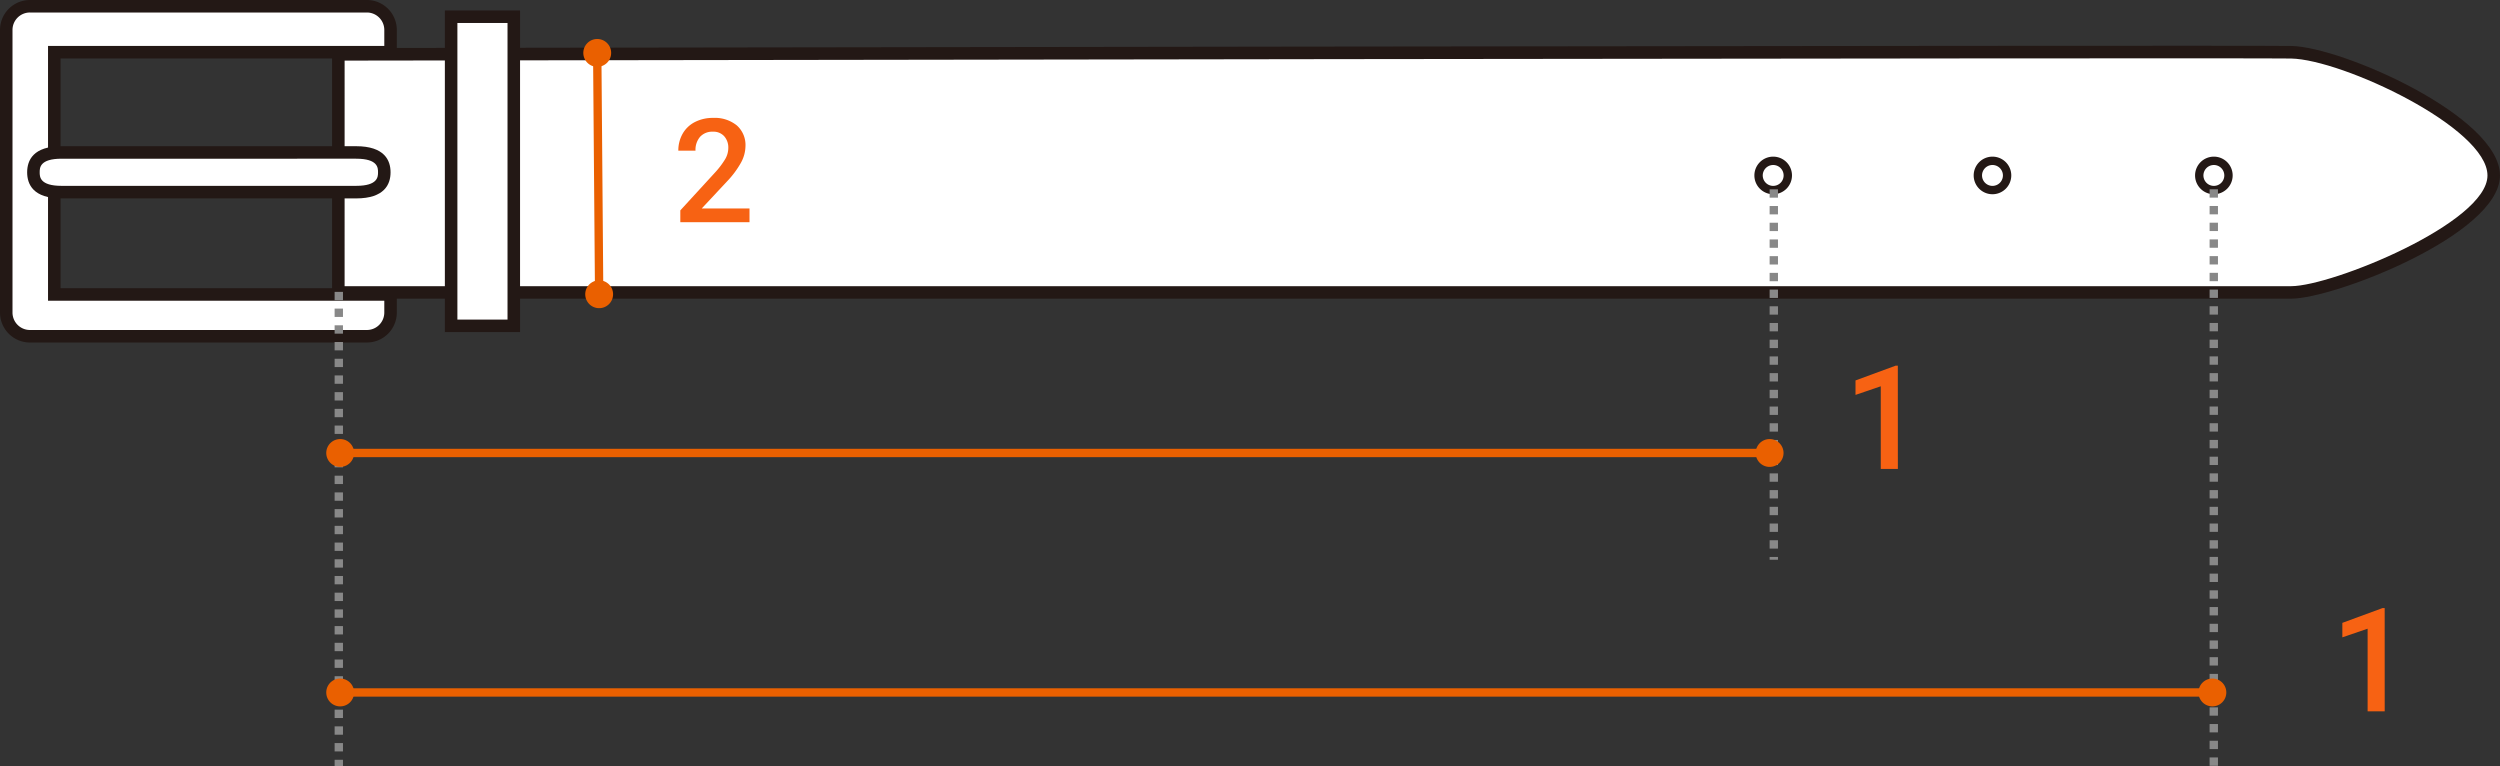 <svg xmlns="http://www.w3.org/2000/svg" xmlns:xlink="http://www.w3.org/1999/xlink" width="380" height="116.471" viewBox="0 0 380 116.471">
  <rect x="0" y="0" width="380" height="116.471" fill="#333333" stroke="none"/>
  <defs>
    <clipPath id="clip-path">
      <rect id="長方形_21585" data-name="長方形 21585" width="380" height="116.471" fill="none"/>
    </clipPath>
  </defs>
  <g id="グループ_17967" data-name="グループ 17967" transform="translate(-900 -5262)">
    <g id="グループ_17778" data-name="グループ 17778" transform="translate(900 5262)">
      <g id="グループ_17778-2" data-name="グループ 17778" transform="translate(0 0)" clip-path="url(#clip-path)">
        <path id="パス_39182" data-name="パス 39182" d="M368.119,24.987c0,7.937-24.366,17.778-30.794,17.778H40.5V6.574S328.515,6.1,337.325,6.257c8.094.146,30.794,10.794,30.794,18.73" transform="translate(10.929 1.68)" fill="#fff"/>
        <path id="パス_39183" data-name="パス 39183" d="M337.528,43.919H39.75V5.825H40.7c2.881-.005,288.123-.472,296.844-.317,7.724.14,31.728,10.729,31.728,19.683,0,8.977-25.219,18.73-31.746,18.73m-295.873-1.9H337.528c6.208,0,29.841-9.622,29.841-16.825,0-7.269-22.074-17.637-29.859-17.778-8.443-.147-277.587.286-295.855.316Z" transform="translate(10.726 1.478)" fill="#231815"/>
        <rect id="長方形_21581" data-name="長方形 21581" width="9.524" height="46.984" transform="translate(68.571 2.54)" fill="#fff"/>
        <path id="パス_39184" data-name="パス 39184" d="M64.679,50.139H53.25V1.25H64.679Zm-9.524-1.9h7.619V3.155H55.155Z" transform="translate(14.369 0.338)" fill="#231815"/>
        <path id="パス_39185" data-name="パス 39185" d="M214.945,21.472a2.222,2.222,0,1,1-2.222-2.222,2.222,2.222,0,0,1,2.222,2.222" transform="translate(56.802 5.195)" fill="#fff"/>
        <path id="パス_39186" data-name="パス 39186" d="M212.857,24.464a2.857,2.857,0,1,1,2.857-2.857,2.861,2.861,0,0,1-2.857,2.857m0-4.444a1.587,1.587,0,1,0,1.587,1.587,1.589,1.589,0,0,0-1.587-1.587" transform="translate(56.667 5.06)" fill="#231815"/>
        <path id="パス_39187" data-name="パス 39187" d="M241.2,21.472a2.222,2.222,0,1,1-2.222-2.222,2.222,2.222,0,0,1,2.222,2.222" transform="translate(63.885 5.195)" fill="#fff"/>
        <path id="パス_39188" data-name="パス 39188" d="M239.107,24.464a2.857,2.857,0,1,1,2.857-2.857,2.861,2.861,0,0,1-2.857,2.857m0-4.444a1.587,1.587,0,1,0,1.587,1.587,1.59,1.59,0,0,0-1.587-1.587" transform="translate(63.75 5.06)" fill="#231815"/>
        <path id="パス_39189" data-name="パス 39189" d="M267.694,21.472a2.222,2.222,0,1,1-2.222-2.222,2.221,2.221,0,0,1,2.222,2.222" transform="translate(71.036 5.195)" fill="#fff"/>
        <path id="パス_39190" data-name="パス 39190" d="M265.607,24.464a2.857,2.857,0,1,1,2.857-2.857,2.861,2.861,0,0,1-2.857,2.857m0-4.444a1.587,1.587,0,1,0,1.587,1.587,1.589,1.589,0,0,0-1.587-1.587" transform="translate(70.901 5.06)" fill="#231815"/>
        <path id="パス_39191" data-name="パス 39191" d="M8.053,7.734h51.11V4.35a3.6,3.6,0,0,0-3.6-3.6H4.351a3.6,3.6,0,0,0-3.6,3.6V47.309a3.6,3.6,0,0,0,3.6,3.6H55.564a3.6,3.6,0,0,0,3.6-3.6V44.56H8.053Z" transform="translate(0.203 0.203)" fill="#fff"/>
        <path id="パス_39192" data-name="パス 39192" d="M55.765,52.063H4.554A4.557,4.557,0,0,1,0,47.511V4.552A4.557,4.557,0,0,1,4.554,0H55.765a4.557,4.557,0,0,1,4.552,4.552V8.889H9.206V43.81H60.317v3.7a4.557,4.557,0,0,1-4.552,4.552M4.554,1.9A2.652,2.652,0,0,0,1.9,4.552V47.511a2.652,2.652,0,0,0,2.649,2.648H55.765a2.651,2.651,0,0,0,2.648-2.648v-1.8H7.3V6.984H58.413V4.552A2.651,2.651,0,0,0,55.765,1.9Z" transform="translate(0 0)" fill="#231815"/>
        <path id="パス_39193" data-name="パス 39193" d="M57.333,21.266c0,2.367-1.919,3.016-4.286,3.016H8.286C5.92,24.282,4,23.633,4,21.266S5.92,18.25,8.286,18.25H53.048c2.367,0,4.286.649,4.286,3.016" transform="translate(1.079 4.925)" fill="#fff"/>
        <path id="パス_39194" data-name="パス 39194" d="M53.25,25.437H8.488c-4.329,0-5.238-2.157-5.238-3.968S4.159,17.5,8.488,17.5H53.25c4.329,0,5.238,2.157,5.238,3.968s-.909,3.968-5.238,3.968M8.488,19.4c-3.333,0-3.333,1.394-3.333,2.063s0,2.063,3.333,2.063H53.25c3.333,0,3.333-1.394,3.333-2.063s0-2.063-3.333-2.063Z" transform="translate(0.877 4.723)" fill="#231815"/>
        <path id="パス_39195" data-name="パス 39195" d="M265.76,110.285h-1.27v-1.27h1.27Zm0-2.54h-1.27v-1.27h1.27Zm0-2.54h-1.27v-1.27h1.27Zm0-2.54h-1.27V101.4h1.27Zm0-2.54h-1.27v-1.27h1.27Zm0-2.54h-1.27v-1.27h1.27Zm0-2.54h-1.27v-1.27h1.27Zm0-2.54h-1.27v-1.27h1.27Zm0-2.54h-1.27V88.7h1.27Zm0-2.54h-1.27v-1.27h1.27Zm0-2.54h-1.27v-1.27h1.27Zm0-2.54h-1.27v-1.27h1.27Zm0-2.54h-1.27v-1.27h1.27Zm0-2.54h-1.27V76h1.27Zm0-2.54h-1.27V73.46h1.27Zm0-2.54h-1.27V70.92h1.27Zm0-2.54h-1.27V68.38h1.27Zm0-2.54h-1.27v-1.27h1.27Zm0-2.54h-1.27V63.3h1.27Zm0-2.54h-1.27v-1.27h1.27Zm0-2.54h-1.27v-1.27h1.27Zm0-2.54h-1.27v-1.27h1.27Zm0-2.54h-1.27v-1.27h1.27Zm0-2.54h-1.27V50.6h1.27Zm0-2.54h-1.27v-1.27h1.27Zm0-2.54h-1.27v-1.27h1.27Zm0-2.54h-1.27v-1.27h1.27Zm0-2.54h-1.27v-1.27h1.27Zm0-2.54h-1.27V37.9h1.27Zm0-2.54h-1.27v-1.27h1.27Zm0-2.54h-1.27v-1.27h1.27Zm0-2.54h-1.27v-1.27h1.27Zm0-2.54h-1.27v-1.27h1.27Zm0-2.54h-1.27v-1.27h1.27Zm0-2.54h-1.27v-1.27h1.27Z" transform="translate(71.37 6.117)" fill="#888"/>
        <path id="パス_39196" data-name="パス 39196" d="M213.094,78.963h-1.27v-.424h1.27Zm0-1.694h-1.27V76h1.27Zm0-2.54h-1.27V73.46h1.27Zm0-2.54h-1.27V70.92h1.27Zm0-2.54h-1.27V68.38h1.27Zm0-2.54h-1.27v-1.27h1.27Zm0-2.54h-1.27V63.3h1.27Zm0-2.54h-1.27v-1.27h1.27Zm0-2.54h-1.27v-1.27h1.27Zm0-2.54h-1.27v-1.27h1.27Zm0-2.54h-1.27v-1.27h1.27Zm0-2.54h-1.27V50.6h1.27Zm0-2.54h-1.27v-1.27h1.27Zm0-2.54h-1.27v-1.27h1.27Zm0-2.54h-1.27v-1.27h1.27Zm0-2.54h-1.27v-1.27h1.27Zm0-2.54h-1.27V37.9h1.27Zm0-2.54h-1.27v-1.27h1.27Zm0-2.54h-1.27v-1.27h1.27Zm0-2.54h-1.27v-1.27h1.27Zm0-2.54h-1.27v-1.27h1.27Zm0-2.54h-1.27v-1.27h1.27Zm0-2.54h-1.27v-1.27h1.27Z" transform="translate(57.159 6.117)" fill="#888"/>
        <path id="パス_39197" data-name="パス 39197" d="M41.324,107.042h-1.27v-.985h1.27Zm0-2.255h-1.27v-1.27h1.27Zm0-2.54h-1.27v-1.27h1.27Zm0-2.54h-1.27v-1.27h1.27Zm0-2.54h-1.27V95.9h1.27Zm0-2.54h-1.27v-1.27h1.27Zm0-2.54h-1.27v-1.27h1.27Zm0-2.54h-1.27v-1.27h1.27Zm0-2.54h-1.27v-1.27h1.27Zm0-2.54h-1.27V83.2h1.27Zm0-2.54h-1.27v-1.27h1.27Zm0-2.54h-1.27V78.12h1.27Zm0-2.54h-1.27V75.58h1.27Zm0-2.54h-1.27V73.04h1.27Zm0-2.54h-1.27V70.5h1.27Zm0-2.54h-1.27v-1.27h1.27Zm0-2.54h-1.27v-1.27h1.27Zm0-2.54h-1.27v-1.27h1.27Zm0-2.54h-1.27v-1.27h1.27Zm0-2.54h-1.27V57.8h1.27Zm0-2.54h-1.27v-1.27h1.27Zm0-2.54h-1.27v-1.27h1.27Zm0-2.54h-1.27v-1.27h1.27Zm0-2.54h-1.27v-1.27h1.27Zm0-2.54h-1.27V45.1h1.27Zm0-2.54h-1.27v-1.27h1.27Zm0-2.54h-1.27v-1.27h1.27Zm0-2.54h-1.27v-1.27h1.27Zm0-2.54h-1.27v-1.27h1.27Z" transform="translate(10.808 9.43)" fill="#888"/>
        <path id="パス_39198" data-name="パス 39198" d="M41.17,81.222a2.116,2.116,0,1,1-2.116,2.116,2.116,2.116,0,0,1,2.116-2.116" transform="translate(10.538 21.917)" fill="#ea6000"/>
        <path id="パス_39199" data-name="パス 39199" d="M265.273,81.222a2.116,2.116,0,1,1-2.116,2.116,2.116,2.116,0,0,1,2.116-2.116" transform="translate(71.011 21.917)" fill="#ea6000"/>
        <rect id="長方形_21582" data-name="長方形 21582" width="284.575" height="1.27" transform="translate(51.707 104.62)" fill="#ea6000"/>
        <path id="パス_39200" data-name="パス 39200" d="M41.17,52.556a2.116,2.116,0,1,1-2.116,2.116,2.116,2.116,0,0,1,2.116-2.116" transform="translate(10.538 14.182)" fill="#ea6000"/>
        <path id="パス_39201" data-name="パス 39201" d="M212.273,52.556a2.116,2.116,0,1,1-2.116,2.116,2.116,2.116,0,0,1,2.116-2.116" transform="translate(56.709 14.182)" fill="#ea6000"/>
        <rect id="長方形_21583" data-name="長方形 21583" width="217.274" height="1.27" transform="translate(51.707 68.218)" fill="#ea6000"/>
        <path id="パス_39202" data-name="パス 39202" d="M72.17,33.556a2.116,2.116,0,1,1-2.116,2.116,2.116,2.116,0,0,1,2.116-2.116" transform="translate(18.903 9.055)" fill="#ea6000"/>
        <path id="パス_39203" data-name="パス 39203" d="M71.939,4.667a2.116,2.116,0,1,1-2.116,2.116,2.116,2.116,0,0,1,2.116-2.116" transform="translate(18.841 1.26)" fill="#ea6000"/>
        <rect id="長方形_21584" data-name="長方形 21584" width="1.27" height="36.685" transform="matrix(1, -0.008, 0.008, 1, 90.144, 8.047)" fill="#ea6000"/>
      </g>
    </g>
    <path id="パス_39535" data-name="パス 39535" d="M11.688,0H1.171V-1.794l5.21-5.683a12.974,12.974,0,0,0,1.606-2.1,3.4,3.4,0,0,0,.478-1.692,2.571,2.571,0,0,0-.628-1.8,2.18,2.18,0,0,0-1.692-.687,2.513,2.513,0,0,0-1.966.773,3.042,3.042,0,0,0-.7,2.116H.87a5.116,5.116,0,0,1,.65-2.573,4.475,4.475,0,0,1,1.858-1.778,5.915,5.915,0,0,1,2.788-.634,5.291,5.291,0,0,1,3.593,1.144,3.971,3.971,0,0,1,1.316,3.164,5.369,5.369,0,0,1-.661,2.455A13.957,13.957,0,0,1,8.25-6.177L4.426-2.084h7.262Z" transform="translate(1002.237 5295.773)" fill="#f76213"/>
    <path id="パス_39536" data-name="パス 39536" d="M8.239,0H5.64V-12.558L1.8-11.247v-2.2l6.1-2.245h.333Z" transform="translate(1180.237 5333.273)" fill="#f76213"/>
    <path id="パス_39537" data-name="パス 39537" d="M8.239,0H5.64V-12.558L1.8-11.247v-2.2l6.1-2.245h.333Z" transform="translate(1254.237 5370.121)" fill="#f76213"/>
  </g>
</svg>
